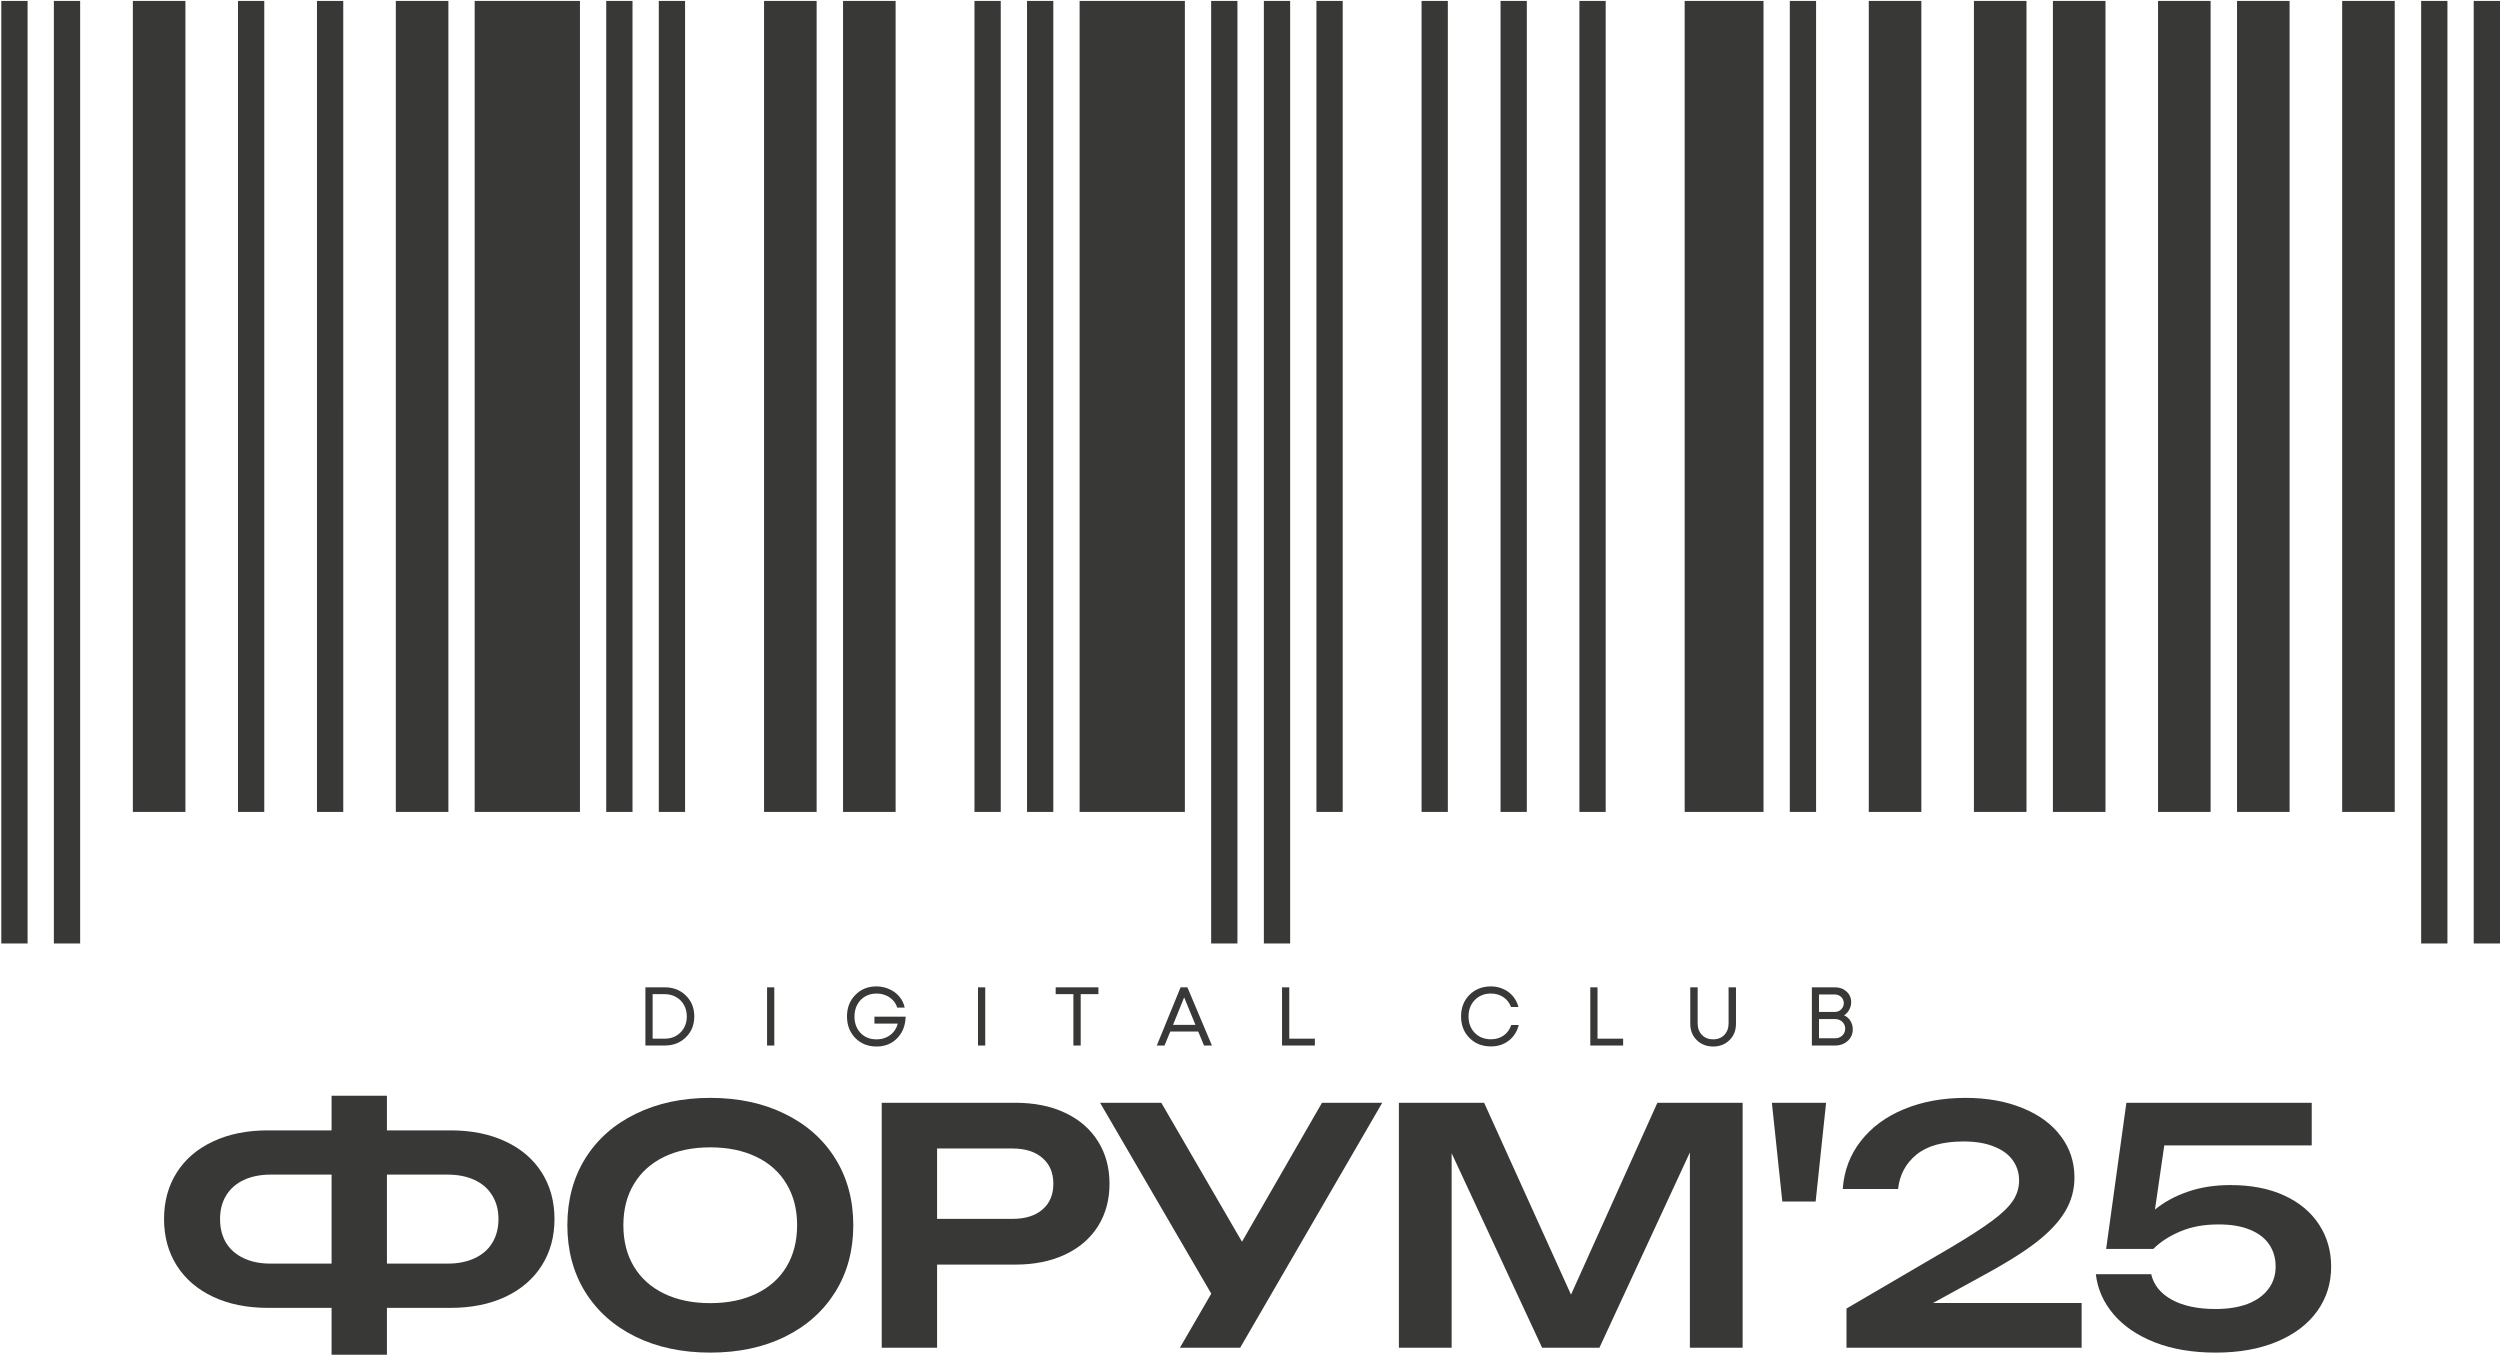<?xml version="1.0" encoding="UTF-8"?> <svg xmlns="http://www.w3.org/2000/svg" width="381" height="207" viewBox="0 0 381 207" fill="none"><path d="M4.203 143.786V0.141H0.198V143.786H4.203Z" fill="#383837"></path><path d="M12.215 143.786V0.141H8.209V143.786H12.215Z" fill="#383837"></path><path d="M28.258 123.737V0.141H20.247V123.737H28.258Z" fill="#383837"></path><path d="M40.276 123.737V0.141H36.27V123.737H40.276Z" fill="#383837"></path><path d="M52.313 123.737L52.312 0.141H48.307V123.737H52.313Z" fill="#383837"></path><path d="M68.335 123.737V0.141H60.324V123.737H68.335Z" fill="#383837"></path><path d="M88.384 123.737V0.141H72.34V123.737H88.384Z" fill="#383837"></path><path d="M96.395 123.737V0.141H92.389V123.737H96.395Z" fill="#383837"></path><path d="M104.405 123.737V0.141H100.4V123.737H104.405Z" fill="#383837"></path><path d="M124.455 123.737V0.141H116.444V123.737H124.455Z" fill="#383837"></path><path d="M136.492 123.737V0.141H128.481V123.737H136.492Z" fill="#383837"></path><path d="M152.515 123.737V0.141H148.509V123.737H152.515Z" fill="#383837"></path><path d="M160.525 123.737V0.141H156.52V123.737H160.525Z" fill="#383837"></path><path d="M180.574 123.737V0.141H164.531V123.737H180.574Z" fill="#383837"></path><path d="M188.586 143.786V0.141H184.58V143.786H188.586Z" fill="#383837"></path><path d="M196.618 143.786V0.141H192.613V143.786H196.618Z" fill="#383837"></path><path d="M204.629 123.737V0.141H200.623V123.737H204.629Z" fill="#383837"></path><path d="M220.651 123.737V0.141H216.646V123.737H220.651Z" fill="#383837"></path><path d="M232.688 123.737V0.141H228.683V123.737H232.688Z" fill="#383837"></path><path d="M244.706 123.737V0.141H240.701V123.737H244.706Z" fill="#383837"></path><path d="M268.76 123.737V0.141H256.743V123.737H268.76Z" fill="#383837"></path><path d="M276.771 123.737V0.141H272.766V123.737H276.771Z" fill="#383837"></path><path d="M292.814 123.737V0.141H284.803V123.737H292.814Z" fill="#383837"></path><path d="M308.836 123.737V0.141H300.825V123.737H308.836Z" fill="#383837"></path><path d="M320.875 123.737V0.141H312.864V123.737H320.875Z" fill="#383837"></path><path d="M336.896 123.737V0.141H328.885V123.737H336.896Z" fill="#383837"></path><path d="M348.935 123.737V0.141H340.924V123.737H348.935Z" fill="#383837"></path><path d="M364.957 123.737V0.141H356.946V123.737H364.957Z" fill="#383837"></path><path d="M372.989 143.786V0.141H368.984V143.786H372.989Z" fill="#383837"></path><path d="M381 143.786V0.141H376.994V143.786H381Z" fill="#383837"></path><path d="M101.311 150.467C102.612 150.467 103.685 150.885 104.529 151.722C105.383 152.558 105.809 153.618 105.809 154.902C105.809 156.186 105.383 157.246 104.529 158.082C103.685 158.919 102.612 159.337 101.311 159.337H98.359V150.467H101.311ZM101.273 158.298C102.27 158.298 103.085 157.977 103.718 157.335C104.352 156.693 104.669 155.882 104.669 154.902C104.669 154.252 104.525 153.669 104.238 153.153C103.951 152.638 103.55 152.237 103.034 151.95C102.519 151.654 101.932 151.506 101.273 151.506H99.461V158.298H101.273ZM116.901 159.337V150.467H118.003V159.337H116.901ZM133.263 154.94H138.014C137.989 156.275 137.562 157.369 136.734 158.222C135.915 159.066 134.863 159.489 133.579 159.489C132.279 159.489 131.201 159.058 130.348 158.196C129.504 157.326 129.081 156.228 129.081 154.902C129.081 153.584 129.504 152.495 130.348 151.633C131.201 150.763 132.27 150.328 133.554 150.328C134.264 150.328 134.922 150.467 135.531 150.746C136.147 151.016 136.658 151.396 137.064 151.886C137.478 152.376 137.748 152.934 137.875 153.559H136.734C136.608 153.137 136.392 152.765 136.088 152.444C135.784 152.114 135.412 151.861 134.973 151.684C134.542 151.506 134.078 151.418 133.579 151.418C132.937 151.418 132.359 151.565 131.843 151.861C131.337 152.157 130.94 152.571 130.652 153.103C130.365 153.635 130.222 154.235 130.222 154.902C130.222 155.933 130.53 156.773 131.147 157.423C131.772 158.074 132.583 158.399 133.579 158.399C134.12 158.399 134.614 158.298 135.062 158.095C135.518 157.892 135.894 157.609 136.19 157.246C136.494 156.883 136.701 156.465 136.81 155.992H133.263V154.94ZM149.048 159.337V150.467H150.151V159.337H149.048ZM167.399 150.467V151.506H164.7V159.337H163.585V151.506H160.886V150.467H167.399ZM183.494 159.337L182.607 157.208H178.35L177.475 159.337H176.297L179.921 150.467H180.96L184.698 159.337H183.494ZM180.466 152L178.768 156.194H182.189L180.466 152ZM196.485 158.298H200.387V159.337H195.382V150.467H196.485V158.298ZM227.214 159.476C225.896 159.476 224.806 159.045 223.945 158.184C223.091 157.322 222.665 156.228 222.665 154.902C222.665 153.576 223.091 152.482 223.945 151.62C224.806 150.759 225.896 150.328 227.214 150.328C227.889 150.328 228.515 150.459 229.089 150.721C229.672 150.974 230.162 151.337 230.559 151.81C230.964 152.283 231.247 152.837 231.408 153.47H230.28C230.043 152.828 229.655 152.326 229.114 151.962C228.574 151.599 227.94 151.418 227.214 151.418C226.217 151.418 225.398 151.747 224.756 152.406C224.122 153.056 223.805 153.893 223.805 154.915C223.805 155.928 224.122 156.76 224.756 157.411C225.398 158.061 226.217 158.386 227.214 158.386C227.957 158.386 228.603 158.196 229.152 157.816C229.701 157.428 230.09 156.891 230.318 156.207H231.458C231.205 157.212 230.694 158.011 229.925 158.602C229.165 159.185 228.261 159.476 227.214 159.476ZM243.462 158.298H247.365V159.337H242.36V150.467H243.462V158.298ZM261.093 159.489C260.087 159.489 259.251 159.164 258.584 158.513C257.925 157.863 257.596 157.035 257.596 156.03V150.467H258.723V155.954C258.723 156.68 258.943 157.271 259.382 157.728C259.821 158.175 260.392 158.399 261.093 158.399C261.777 158.399 262.339 158.175 262.778 157.728C263.217 157.271 263.437 156.68 263.437 155.954V150.467H264.564V156.03C264.564 157.035 264.235 157.863 263.576 158.513C262.917 159.164 262.089 159.489 261.093 159.489ZM281.032 154.737C281.445 154.915 281.771 155.198 282.007 155.586C282.244 155.975 282.362 156.41 282.362 156.891C282.362 157.584 282.104 158.167 281.589 158.64C281.074 159.104 280.436 159.337 279.676 159.337H276.128V150.467H279.625C280.352 150.467 280.947 150.683 281.412 151.113C281.885 151.544 282.121 152.085 282.121 152.735C282.121 153.132 282.02 153.517 281.817 153.888C281.623 154.26 281.361 154.543 281.032 154.737ZM280.994 152.887C280.994 152.634 280.93 152.406 280.804 152.203C280.685 152 280.521 151.844 280.309 151.734C280.098 151.616 279.862 151.557 279.6 151.557H277.218V154.218H279.612C280.001 154.218 280.326 154.091 280.588 153.838C280.858 153.576 280.994 153.259 280.994 152.887ZM279.663 158.234C280.102 158.234 280.47 158.095 280.765 157.816C281.061 157.537 281.209 157.187 281.209 156.765C281.209 156.351 281.061 156.004 280.765 155.726C280.47 155.447 280.102 155.307 279.663 155.307H277.218V158.234H279.663Z" fill="#383837"></path><path d="M68.65 172.268C71.852 172.268 74.648 172.832 77.037 173.96C79.426 175.072 81.268 176.648 82.562 178.689C83.856 180.729 84.503 183.094 84.503 185.781C84.503 188.469 83.856 190.833 82.562 192.874C81.268 194.915 79.426 196.499 77.037 197.627C74.648 198.755 71.852 199.319 68.65 199.319H58.97V206.462H50.533V199.319H40.852C37.651 199.319 34.855 198.755 32.466 197.627C30.077 196.499 28.235 194.915 26.941 192.874C25.647 190.833 25 188.469 25 185.781C25 183.094 25.647 180.729 26.941 178.689C28.235 176.648 30.077 175.072 32.466 173.96C34.855 172.832 37.651 172.268 40.852 172.268H50.533V166.992H58.97V172.268H68.65ZM50.533 192.575V179.012H41.251C39.675 179.012 38.306 179.286 37.145 179.833C35.983 180.381 35.087 181.169 34.457 182.198C33.843 183.21 33.536 184.404 33.536 185.781C33.536 187.175 33.843 188.386 34.457 189.415C35.087 190.427 35.983 191.206 37.145 191.754C38.306 192.301 39.675 192.575 41.251 192.575H50.533ZM68.203 192.575C69.795 192.575 71.172 192.301 72.334 191.754C73.511 191.206 74.407 190.427 75.021 189.415C75.652 188.386 75.967 187.175 75.967 185.781C75.967 184.404 75.652 183.21 75.021 182.198C74.407 181.169 73.511 180.381 72.334 179.833C71.172 179.286 69.795 179.012 68.203 179.012H58.97V192.575H68.203Z" fill="#383837"></path><path d="M108.241 206.138C103.96 206.138 100.169 205.334 96.868 203.724C93.566 202.098 91.003 199.817 89.178 196.881C87.37 193.944 86.465 190.559 86.465 186.727C86.465 182.894 87.37 179.51 89.178 176.573C91.003 173.637 93.566 171.364 96.868 169.755C100.169 168.129 103.96 167.316 108.241 167.316C112.538 167.316 116.329 168.129 119.614 169.755C122.915 171.364 125.479 173.637 127.304 176.573C129.129 179.51 130.041 182.894 130.041 186.727C130.041 190.559 129.129 193.944 127.304 196.881C125.479 199.817 122.915 202.098 119.614 203.724C116.329 205.334 112.538 206.138 108.241 206.138ZM108.241 198.598C110.929 198.598 113.268 198.117 115.259 197.154C117.266 196.192 118.801 194.823 119.863 193.048C120.941 191.256 121.48 189.149 121.48 186.727C121.48 184.305 120.941 182.206 119.863 180.431C118.801 178.639 117.266 177.262 115.259 176.3C113.268 175.337 110.929 174.856 108.241 174.856C105.553 174.856 103.214 175.337 101.223 176.3C99.232 177.262 97.697 178.639 96.619 180.431C95.541 182.206 95.001 184.305 95.001 186.727C95.001 189.149 95.541 191.256 96.619 193.048C97.697 194.823 99.232 196.192 101.223 197.154C103.214 198.117 105.553 198.598 108.241 198.598Z" fill="#383837"></path><path d="M154.731 168.062C157.651 168.062 160.189 168.577 162.346 169.605C164.52 170.634 166.187 172.086 167.348 173.96C168.51 175.818 169.09 177.967 169.09 180.406C169.09 182.845 168.51 184.993 167.348 186.851C166.187 188.71 164.52 190.153 162.346 191.182C160.173 192.21 157.634 192.725 154.731 192.725H142.811V205.392H134.374V168.062H154.731ZM154.283 185.756C156.241 185.756 157.767 185.284 158.862 184.338C159.974 183.392 160.53 182.082 160.53 180.406C160.53 178.73 159.974 177.42 158.862 176.474C157.767 175.512 156.241 175.03 154.283 175.03H142.811V185.756H154.283Z" fill="#383837"></path><path d="M189.277 189.24L201.471 168.062H210.654L189.003 205.392H179.82L184.598 197.154L167.651 168.062H176.983L189.277 189.24Z" fill="#383837"></path><path d="M239.422 197.304L252.586 168.062H265.577V205.392H257.539V175.628L243.752 205.392H235.017L221.23 175.752V205.392H213.191V168.062H226.182L239.422 197.304Z" fill="#383837"></path><path d="M271.627 183.118L270.034 168.062H278.297L276.704 183.118H271.627Z" fill="#383837"></path><path d="M294.595 198.573H317.241V205.392H281.405V199.419L297.357 190.087C300.095 188.461 302.185 187.109 303.628 186.03C305.088 184.952 306.134 183.94 306.764 182.994C307.394 182.048 307.71 181.02 307.71 179.908C307.71 178.747 307.386 177.718 306.739 176.822C306.109 175.926 305.155 175.23 303.877 174.732C302.616 174.217 301.073 173.96 299.248 173.96C296.08 173.96 293.682 174.632 292.056 175.976C290.43 177.303 289.501 179.045 289.269 181.202H280.833C281.032 178.415 281.952 175.976 283.595 173.886C285.237 171.779 287.436 170.161 290.19 169.033C292.96 167.888 296.08 167.316 299.547 167.316C302.815 167.316 305.702 167.83 308.207 168.859C310.729 169.871 312.679 171.298 314.056 173.139C315.449 174.964 316.146 177.071 316.146 179.46C316.146 181.335 315.665 183.069 314.703 184.661C313.757 186.254 312.247 187.847 310.173 189.44C308.1 191.016 305.296 192.749 301.762 194.641L294.595 198.573Z" fill="#383837"></path><path d="M339.939 180.605C343.091 180.605 345.82 181.136 348.126 182.198C350.432 183.259 352.199 184.736 353.427 186.627C354.655 188.502 355.268 190.642 355.268 193.048C355.268 195.586 354.555 197.851 353.128 199.842C351.701 201.816 349.661 203.359 347.006 204.471C344.352 205.582 341.241 206.138 337.674 206.138C334.19 206.138 331.112 205.624 328.441 204.595C325.77 203.55 323.663 202.123 322.12 200.315C320.577 198.506 319.673 196.466 319.407 194.193H327.844C328.225 195.835 329.271 197.129 330.979 198.075C332.705 199.021 334.936 199.494 337.674 199.494C339.532 199.494 341.15 199.236 342.527 198.722C343.904 198.191 344.957 197.436 345.687 196.457C346.434 195.479 346.807 194.334 346.807 193.023C346.807 191.729 346.475 190.601 345.812 189.639C345.165 188.676 344.186 187.93 342.875 187.399C341.581 186.868 339.997 186.603 338.122 186.603C335.882 186.603 333.933 186.959 332.274 187.673C330.614 188.369 329.246 189.257 328.167 190.335H320.975L324.061 168.062H352.307V174.558H329.835L328.416 184.338C329.81 183.193 331.469 182.289 333.393 181.625C335.335 180.945 337.516 180.605 339.939 180.605Z" fill="#383837"></path></svg> 